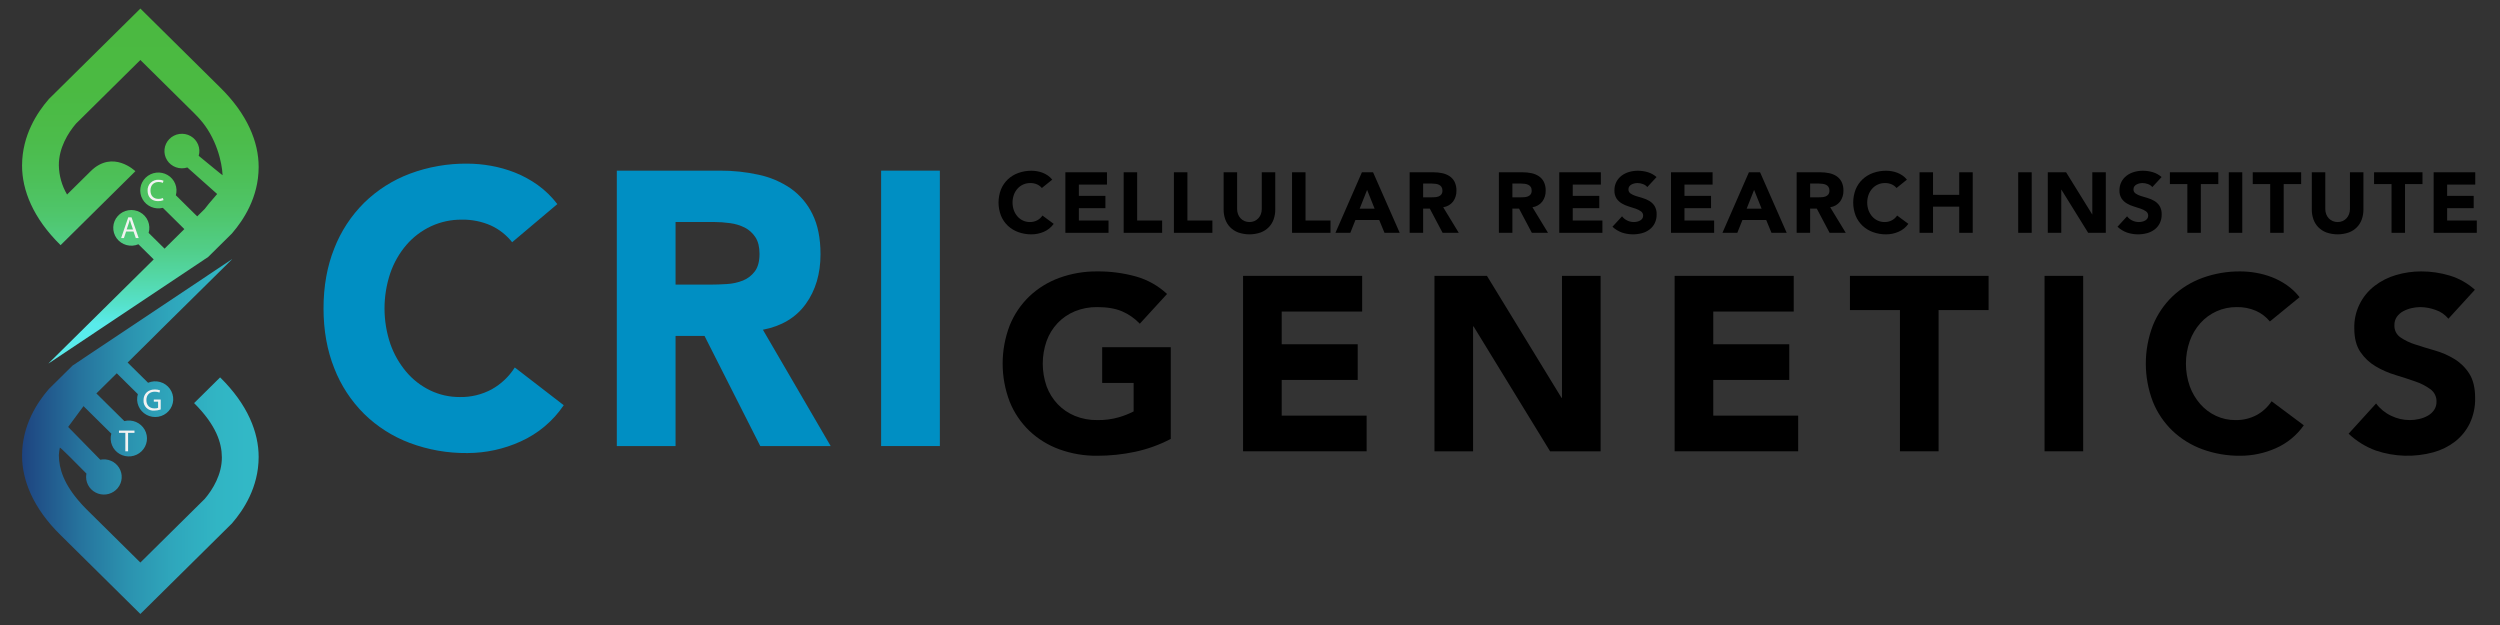 <svg width="252" height="63" viewBox="0 0 252 63" fill="none" xmlns="http://www.w3.org/2000/svg">
<rect x="0" y="0" width="252" height="63" fill="#333333" stroke="none"/>
<path d="M13.174 22.514L12.928 23.044H13.606L13.36 22.514C13.324 22.434 13.293 22.352 13.267 22.267C13.242 22.351 13.21 22.434 13.174 22.514Z" fill="url(#paint0_linear_643_531)"/>
<path d="M22.188 38.04L19.566 40.632C21.809 42.872 22.351 44.647 22.364 46.089C22.377 47.815 21.447 49.344 20.637 50.289L14.148 56.704L8.729 51.347C8.584 51.202 8.447 51.059 8.315 50.917C8.268 50.866 8.224 50.816 8.179 50.765C6.4 48.797 5.944 47.204 5.932 45.892C5.943 45.633 5.977 45.375 6.033 45.122C6.048 45.044 7.617 46.624 8.714 47.738C8.691 47.853 8.679 47.969 8.679 48.086C8.681 48.452 8.797 48.809 9.012 49.107C9.227 49.405 9.53 49.63 9.879 49.751C10.229 49.873 10.608 49.884 10.964 49.784C11.32 49.684 11.636 49.478 11.869 49.193C12.102 48.909 12.24 48.56 12.265 48.194C12.289 47.829 12.199 47.465 12.006 47.153C11.813 46.84 11.527 46.594 11.188 46.449C10.848 46.303 10.471 46.265 10.108 46.34L6.869 43.036L8.418 40.94L11.223 43.713C11.114 44.097 11.137 44.505 11.288 44.874C11.438 45.244 11.707 45.554 12.054 45.757C12.401 45.959 12.806 46.043 13.205 45.995C13.605 45.948 13.978 45.771 14.266 45.492C14.554 45.214 14.741 44.849 14.798 44.455C14.855 44.061 14.778 43.659 14.581 43.312C14.384 42.965 14.076 42.692 13.706 42.535C13.335 42.379 12.923 42.347 12.533 42.446L9.714 39.659L11.77 37.627L13.895 39.728C13.778 40.121 13.8 40.541 13.957 40.919C14.114 41.298 14.397 41.612 14.759 41.81C15.121 42.009 15.54 42.079 15.948 42.01C16.356 41.941 16.728 41.737 17.003 41.431C17.277 41.125 17.438 40.736 17.459 40.327C17.48 39.919 17.36 39.516 17.118 39.184C16.876 38.852 16.527 38.611 16.128 38.502C15.73 38.393 15.305 38.421 14.925 38.582L12.864 36.545L15.13 34.305L16.379 33.06L23.31 26.217L23.365 26.162L23.408 26.111L7.31 36.852L4.933 39.203L4.886 39.256C3.77 40.559 2.239 42.83 2.224 45.891V45.934C2.224 48.423 3.355 51.241 6.107 53.938L14.148 61.887L23.31 52.829L23.365 52.776L23.408 52.725C24.53 51.421 26.058 49.151 26.072 46.089C26.084 43.588 24.957 40.754 22.188 38.04Z" fill="url(#paint1_linear_643_531)"/>
<path d="M22.189 8.813L14.149 0.864L4.986 9.922L4.931 9.976L4.889 10.026C3.767 11.33 2.239 13.601 2.224 16.662C2.212 19.163 3.34 21.997 6.108 24.711L7.46 23.375L7.46 23.375L13.647 17.259C13.647 17.259 11.38 15.042 9.139 17.258L6.76 19.609C6.234 18.713 5.949 17.698 5.932 16.662C5.919 14.936 6.85 13.407 7.66 12.463L14.149 6.047L19.567 11.404C19.712 11.55 19.849 11.693 19.981 11.834C20.028 11.885 20.072 11.936 20.118 11.986C21.816 13.865 22.385 16.386 22.437 17.663C22.438 17.684 21.093 16.581 20.029 15.705C20.137 15.331 20.116 14.933 19.968 14.572C19.821 14.212 19.556 13.911 19.215 13.717C18.874 13.523 18.478 13.447 18.089 13.502C17.699 13.556 17.34 13.738 17.067 14.018C16.794 14.298 16.624 14.66 16.584 15.047C16.544 15.433 16.635 15.822 16.844 16.151C17.053 16.481 17.368 16.731 17.738 16.863C18.107 16.995 18.511 17.001 18.885 16.88L21.89 19.556L21.044 20.543C20.908 20.731 20.769 20.906 20.635 21.063L19.878 21.811L17.725 19.682C17.833 19.299 17.81 18.891 17.659 18.522C17.509 18.154 17.24 17.844 16.893 17.642C16.547 17.439 16.143 17.356 15.744 17.403C15.344 17.451 14.972 17.628 14.684 17.906C14.397 18.184 14.21 18.548 14.153 18.942C14.097 19.336 14.172 19.737 14.37 20.084C14.567 20.43 14.874 20.703 15.244 20.86C15.614 21.016 16.025 21.048 16.415 20.95L18.582 23.092L16.588 25.064L14.981 23.475C15.098 23.083 15.076 22.663 14.919 22.284C14.762 21.906 14.479 21.592 14.118 21.394C13.756 21.195 13.337 21.125 12.929 21.194C12.521 21.263 12.149 21.467 11.875 21.773C11.6 22.078 11.439 22.468 11.418 22.876C11.397 23.285 11.517 23.688 11.759 24.02C12.001 24.351 12.35 24.592 12.749 24.701C13.147 24.81 13.572 24.782 13.952 24.621L15.494 26.146L4.986 36.534L4.931 36.589L4.889 36.64L20.987 25.899L23.364 23.549L23.41 23.496C24.526 22.193 26.058 19.922 26.072 16.86V16.818C26.072 14.328 24.942 11.511 22.189 8.813Z" fill="url(#paint2_linear_643_531)"/>
<path d="M16.201 41.275C15.993 41.349 15.773 41.388 15.552 41.39C15.408 41.403 15.262 41.386 15.125 41.338C14.989 41.29 14.864 41.213 14.761 41.113C14.657 41.012 14.578 40.891 14.527 40.756C14.476 40.622 14.456 40.478 14.467 40.336C14.47 39.712 14.903 39.257 15.611 39.257C15.792 39.252 15.971 39.285 16.138 39.353L16.073 39.573C15.925 39.509 15.766 39.478 15.605 39.483C15.091 39.483 14.755 39.799 14.755 40.323C14.755 40.853 15.079 41.166 15.571 41.166C15.695 41.173 15.819 41.154 15.935 41.111V40.487H15.505V40.27H16.201L16.201 41.275Z" fill="#F2F2F2"/>
<path d="M12.635 43.631H11.992V43.402H13.556V43.631H12.911V45.491H12.635V43.631Z" fill="#F2F2F2"/>
<path d="M12.712 23.338L12.492 23.996H12.21L12.928 21.906H13.257L13.979 23.996H13.687L13.461 23.338H12.712ZM13.405 23.127L13.198 22.526C13.151 22.39 13.119 22.265 13.088 22.145H13.082C13.05 22.269 13.016 22.396 12.975 22.523L12.768 23.127H13.405Z" fill="#F2F2F2"/>
<path d="M16.48 20.176C16.303 20.247 16.113 20.281 15.921 20.275C15.326 20.275 14.877 19.903 14.877 19.218C14.869 19.072 14.892 18.926 14.944 18.79C14.996 18.653 15.077 18.529 15.181 18.425C15.286 18.322 15.411 18.241 15.548 18.189C15.686 18.136 15.834 18.113 15.981 18.12C16.153 18.113 16.325 18.145 16.483 18.213L16.417 18.433C16.283 18.373 16.137 18.344 15.991 18.346C15.495 18.346 15.166 18.66 15.166 19.208C15.166 19.72 15.464 20.049 15.978 20.049C16.131 20.051 16.283 20.021 16.423 19.962L16.48 20.176Z" fill="#F2F2F2"/>
<path d="M51.625 24.416C51.055 23.694 50.32 23.116 49.481 22.729C48.556 22.322 47.552 22.121 46.539 22.141C45.471 22.132 44.414 22.359 43.446 22.808C42.501 23.25 41.66 23.885 40.98 24.67C40.26 25.508 39.706 26.473 39.348 27.513C38.563 29.835 38.563 32.347 39.348 34.669C39.708 35.699 40.255 36.656 40.961 37.492C41.623 38.274 42.444 38.908 43.371 39.355C44.299 39.801 45.318 40.029 46.35 40.022C47.476 40.044 48.588 39.773 49.576 39.237C50.52 38.707 51.316 37.952 51.891 37.041L56.824 40.845C55.754 42.435 54.255 43.698 52.498 44.492C50.808 45.264 48.97 45.665 47.109 45.668C45.126 45.689 43.157 45.343 41.302 44.648C39.582 44.002 38.018 43.007 36.71 41.727C35.391 40.416 34.363 38.847 33.693 37.12C32.972 35.316 32.611 33.303 32.611 31.081C32.611 28.86 32.972 26.847 33.693 25.043C34.364 23.316 35.391 21.747 36.71 20.436C38.019 19.156 39.583 18.162 41.302 17.514C43.157 16.82 45.126 16.474 47.109 16.495C47.904 16.498 48.698 16.57 49.481 16.71C50.312 16.857 51.126 17.087 51.91 17.397C52.724 17.72 53.495 18.142 54.206 18.651C54.956 19.191 55.622 19.839 56.179 20.573L51.625 24.416Z" fill="#008FC3"/>
<path d="M62.175 17.201H72.574C73.882 17.195 75.187 17.332 76.464 17.612C77.62 17.857 78.716 18.323 79.69 18.985C80.633 19.649 81.391 20.54 81.891 21.573C82.435 22.658 82.707 24.011 82.707 25.631C82.707 27.592 82.214 29.258 81.227 30.631C80.24 32.003 78.798 32.872 76.9 33.238L83.732 44.962H76.635L71.018 33.865H68.096V44.962H62.175V17.201ZM68.096 28.689H71.587C72.118 28.689 72.681 28.67 73.276 28.631C73.829 28.601 74.374 28.481 74.889 28.278C75.365 28.085 75.779 27.766 76.085 27.356C76.4 26.939 76.559 26.35 76.559 25.592C76.559 24.886 76.42 24.324 76.141 23.906C75.877 23.5 75.511 23.169 75.079 22.945C74.615 22.713 74.114 22.56 73.599 22.494C73.058 22.417 72.513 22.378 71.967 22.377H68.096V28.689Z" fill="#008FC3"/>
<path d="M88.817 17.201H94.738V44.962H88.817V17.201Z" fill="#008FC3"/>
<path d="M118.013 44.242C116.881 44.836 115.672 45.273 114.419 45.541C113.164 45.808 111.884 45.942 110.6 45.941C109.298 45.954 108.005 45.734 106.782 45.291C105.657 44.883 104.628 44.25 103.762 43.431C102.899 42.602 102.222 41.602 101.778 40.496C100.829 38.017 100.829 35.282 101.778 32.803C102.223 31.698 102.899 30.698 103.762 29.868C104.629 29.05 105.657 28.416 106.782 28.008C108.005 27.565 109.298 27.345 110.6 27.358C111.92 27.346 113.235 27.518 114.507 27.87C115.678 28.201 116.752 28.805 117.639 29.631L114.893 32.628C114.386 32.096 113.775 31.672 113.096 31.379C112.431 31.096 111.599 30.955 110.6 30.955C109.826 30.944 109.058 31.088 108.342 31.379C107.686 31.65 107.095 32.054 106.607 32.566C106.116 33.088 105.738 33.704 105.496 34.377C104.981 35.853 104.981 37.458 105.496 38.935C105.74 39.603 106.118 40.214 106.607 40.733C107.095 41.245 107.686 41.649 108.342 41.92C109.058 42.211 109.826 42.355 110.6 42.344C111.343 42.359 112.084 42.262 112.797 42.057C113.306 41.909 113.799 41.712 114.269 41.47V38.598H111.1V35.001H118.013V44.242Z" fill="black"/>
<path d="M125.301 27.808H137.306V31.404H129.195V34.701H136.857V38.298H129.195V41.895H137.756V45.491H125.301V27.808Z" fill="black"/>
<path d="M144.594 27.808H149.885L157.397 40.096H157.447V27.808H161.341V45.491H156.249L148.537 32.903H148.487V45.491H144.594V27.808Z" fill="black"/>
<path d="M168.803 27.808H180.808V31.404H172.697V34.701H180.359V38.298H172.697V41.895H181.257V45.491H168.803V27.808Z" fill="black"/>
<path d="M191.515 31.255H186.474V27.808H200.45V31.255H195.409V45.491H191.515V31.255Z" fill="black"/>
<path d="M206.091 27.808H209.984V45.491H206.091V27.808Z" fill="black"/>
<path d="M228.803 32.404C228.424 31.941 227.941 31.573 227.392 31.33C226.782 31.069 226.123 30.942 225.458 30.955C224.757 30.948 224.063 31.093 223.424 31.38C222.805 31.659 222.253 32.063 221.802 32.566C221.331 33.096 220.966 33.711 220.728 34.377C220.213 35.853 220.213 37.458 220.728 38.935C220.967 39.594 221.327 40.203 221.789 40.733C222.228 41.234 222.768 41.638 223.374 41.92C223.987 42.204 224.656 42.349 225.333 42.344C226.072 42.359 226.802 42.187 227.455 41.845C228.072 41.511 228.595 41.03 228.977 40.446L232.222 42.869C231.509 43.889 230.524 44.693 229.377 45.192C228.261 45.684 227.054 45.939 225.832 45.941C224.53 45.955 223.237 45.734 222.014 45.292C220.888 44.883 219.86 44.25 218.994 43.431C218.131 42.602 217.454 41.602 217.01 40.496C216.061 38.017 216.061 35.282 217.01 32.803C217.455 31.698 218.131 30.698 218.994 29.868C219.861 29.05 220.889 28.416 222.014 28.008C223.237 27.565 224.53 27.345 225.832 27.358C226.355 27.36 226.877 27.406 227.392 27.496C227.938 27.589 228.473 27.735 228.99 27.933C229.524 28.138 230.031 28.406 230.5 28.732C230.991 29.074 231.429 29.486 231.798 29.956L228.803 32.404Z" fill="black"/>
<path d="M246.798 32.129C246.464 31.717 246.018 31.409 245.512 31.242C245.021 31.06 244.502 30.963 243.977 30.955C243.683 30.956 243.39 30.99 243.104 31.055C242.808 31.12 242.522 31.225 242.255 31.367C241.997 31.501 241.775 31.694 241.606 31.929C241.435 32.179 241.347 32.476 241.357 32.778C241.344 33.015 241.393 33.252 241.497 33.466C241.602 33.68 241.76 33.864 241.956 34.002C242.419 34.317 242.928 34.561 243.466 34.726C244.073 34.926 244.726 35.126 245.425 35.326C246.113 35.521 246.772 35.807 247.384 36.175C247.995 36.545 248.512 37.049 248.894 37.649C249.293 38.265 249.493 39.089 249.493 40.121C249.514 41.009 249.326 41.89 248.944 42.694C248.595 43.405 248.088 44.029 247.459 44.517C246.813 45.011 246.075 45.376 245.288 45.591C243.379 46.111 241.357 46.05 239.485 45.416C238.462 45.042 237.527 44.464 236.739 43.718L239.51 40.671C239.903 41.199 240.421 41.624 241.02 41.907C241.606 42.194 242.25 42.343 242.904 42.344C243.228 42.343 243.55 42.306 243.865 42.232C244.172 42.164 244.466 42.05 244.738 41.895C244.988 41.753 245.201 41.556 245.362 41.32C245.524 41.075 245.607 40.788 245.599 40.496C245.609 40.252 245.558 40.01 245.451 39.791C245.345 39.571 245.186 39.38 244.988 39.235C244.52 38.896 244.003 38.63 243.453 38.448C242.837 38.232 242.172 38.015 241.456 37.798C240.757 37.589 240.086 37.296 239.46 36.924C238.846 36.56 238.322 36.065 237.925 35.476C237.517 34.876 237.313 34.085 237.313 33.103C237.29 32.277 237.465 31.457 237.823 30.711C238.18 29.965 238.711 29.312 239.372 28.807C240.017 28.314 240.749 27.945 241.531 27.72C242.349 27.479 243.198 27.357 244.052 27.358C245.033 27.356 246.009 27.499 246.947 27.783C247.883 28.068 248.744 28.555 249.468 29.206L246.798 32.129Z" fill="black"/>
<path d="M105.019 18.951C104.886 18.792 104.717 18.665 104.526 18.581C104.313 18.491 104.082 18.447 103.85 18.452C103.61 18.449 103.371 18.497 103.151 18.593C102.931 18.689 102.734 18.83 102.573 19.008C102.409 19.19 102.282 19.402 102.199 19.632C102.018 20.142 102.018 20.696 102.199 21.205C102.282 21.433 102.408 21.643 102.569 21.826C102.723 21.999 102.911 22.138 103.123 22.235C103.337 22.333 103.571 22.383 103.807 22.382C104.065 22.387 104.32 22.327 104.548 22.209C104.763 22.094 104.946 21.929 105.08 21.727L106.213 22.563C105.963 22.916 105.619 23.193 105.219 23.364C104.829 23.534 104.408 23.622 103.981 23.623C103.527 23.628 103.075 23.552 102.648 23.399C102.255 23.258 101.896 23.04 101.593 22.757C101.292 22.471 101.056 22.126 100.9 21.744C100.569 20.889 100.569 19.944 100.9 19.089C101.056 18.707 101.292 18.362 101.593 18.077C101.896 17.794 102.255 17.575 102.648 17.435C103.075 17.282 103.527 17.206 103.981 17.21C104.164 17.211 104.346 17.227 104.526 17.258C104.717 17.29 104.903 17.34 105.084 17.409C105.27 17.48 105.447 17.572 105.611 17.685C105.783 17.802 105.936 17.945 106.065 18.107L105.019 18.951Z" fill="black"/>
<path d="M107.39 17.366H111.583V18.607H108.75V19.744H111.426V20.985H108.75V22.227H111.74V23.468H107.39V17.366Z" fill="black"/>
<path d="M113.265 17.366H114.625V22.227H117.144V23.468H113.265V17.366Z" fill="black"/>
<path d="M118.33 17.366H119.69V22.227H122.209V23.468H118.33V17.366Z" fill="black"/>
<path d="M128.546 21.115C128.55 21.455 128.494 21.793 128.381 22.114C128.275 22.41 128.108 22.681 127.888 22.907C127.658 23.139 127.38 23.319 127.073 23.433C126.342 23.686 125.546 23.686 124.815 23.433C124.508 23.319 124.23 23.139 124 22.907C123.781 22.681 123.613 22.41 123.508 22.114C123.394 21.793 123.338 21.455 123.342 21.115V17.366H124.702V21.063C124.7 21.242 124.731 21.421 124.793 21.589C124.851 21.744 124.938 21.886 125.051 22.007C125.162 22.125 125.297 22.219 125.447 22.283C125.606 22.35 125.776 22.383 125.948 22.382C126.119 22.384 126.289 22.35 126.445 22.283C126.594 22.218 126.727 22.124 126.838 22.007C126.95 21.886 127.038 21.744 127.095 21.589C127.157 21.421 127.188 21.242 127.186 21.063V17.366H128.546L128.546 21.115Z" fill="black"/>
<path d="M130.237 17.366H131.597V22.227H134.116V23.468H130.237V17.366Z" fill="black"/>
<path d="M137.281 17.366H138.405L141.09 23.468H139.556L139.024 22.175H136.627L136.113 23.468H134.613L137.281 17.366ZM137.804 19.141L137.054 21.037H138.562L137.804 19.141Z" fill="black"/>
<path d="M142.093 17.366H144.481C144.782 17.364 145.081 17.395 145.375 17.456C145.639 17.509 145.89 17.612 146.116 17.758C146.331 17.902 146.505 18.098 146.621 18.327C146.755 18.605 146.819 18.911 146.809 19.219C146.821 19.612 146.701 19.998 146.469 20.318C146.226 20.629 145.869 20.835 145.475 20.891L147.044 23.468H145.414L144.124 21.029H143.453V23.468H142.093V17.366ZM143.453 19.891H144.255C144.377 19.891 144.506 19.887 144.643 19.878C144.769 19.872 144.894 19.845 145.013 19.8C145.121 19.759 145.216 19.689 145.288 19.598C145.367 19.484 145.405 19.348 145.397 19.21C145.403 19.08 145.37 18.951 145.301 18.84C145.239 18.75 145.155 18.677 145.057 18.628C144.95 18.577 144.835 18.544 144.717 18.529C144.592 18.512 144.467 18.504 144.342 18.503H143.453V19.891Z" fill="black"/>
<path d="M151.088 17.366H153.477C153.777 17.364 154.077 17.395 154.37 17.456C154.635 17.509 154.886 17.612 155.111 17.758C155.326 17.902 155.5 18.098 155.617 18.327C155.751 18.605 155.815 18.911 155.804 19.219C155.816 19.612 155.697 19.998 155.464 20.318C155.221 20.629 154.865 20.835 154.471 20.891L156.04 23.468H154.41L153.119 21.029H152.448V23.468H151.088V17.366ZM152.448 19.891H153.25C153.372 19.891 153.502 19.887 153.638 19.878C153.765 19.872 153.89 19.845 154.009 19.8C154.117 19.759 154.212 19.689 154.283 19.598C154.362 19.484 154.401 19.348 154.392 19.21C154.399 19.08 154.366 18.951 154.296 18.84C154.235 18.75 154.151 18.677 154.052 18.628C153.945 18.577 153.83 18.544 153.712 18.529C153.588 18.512 153.463 18.504 153.337 18.503H152.448V19.891Z" fill="black"/>
<path d="M157.173 17.366H161.366V18.607H158.533V19.744H161.209V20.985H158.533V22.227H161.523V23.468H157.173V17.366Z" fill="black"/>
<path d="M166.047 18.857C165.93 18.714 165.774 18.608 165.598 18.551C165.427 18.488 165.245 18.454 165.062 18.452C164.96 18.452 164.857 18.464 164.757 18.486C164.654 18.509 164.554 18.545 164.461 18.594C164.371 18.64 164.293 18.706 164.234 18.788C164.174 18.874 164.144 18.976 164.147 19.081C164.143 19.163 164.16 19.245 164.196 19.319C164.233 19.392 164.288 19.456 164.356 19.503C164.518 19.612 164.696 19.696 164.883 19.753C165.096 19.822 165.324 19.891 165.568 19.96C165.808 20.027 166.038 20.126 166.252 20.253C166.465 20.38 166.645 20.554 166.78 20.761C166.931 21.02 167.004 21.316 166.989 21.615C166.996 21.921 166.93 22.225 166.797 22.502C166.675 22.748 166.497 22.963 166.278 23.131C166.052 23.302 165.795 23.428 165.52 23.502C164.853 23.681 164.148 23.66 163.493 23.442C163.137 23.313 162.81 23.113 162.534 22.856L163.502 21.804C163.64 21.987 163.821 22.133 164.029 22.231C164.234 22.33 164.459 22.381 164.687 22.382C164.8 22.381 164.913 22.368 165.023 22.343C165.13 22.319 165.233 22.28 165.328 22.227C165.415 22.178 165.49 22.11 165.546 22.028C165.602 21.944 165.631 21.845 165.629 21.744C165.632 21.66 165.614 21.576 165.577 21.5C165.54 21.424 165.484 21.358 165.415 21.309C165.252 21.192 165.071 21.1 164.879 21.037C164.664 20.962 164.432 20.888 164.182 20.813C163.938 20.741 163.704 20.64 163.484 20.511C163.27 20.386 163.087 20.215 162.948 20.012C162.795 19.766 162.721 19.481 162.735 19.193C162.728 18.894 162.795 18.598 162.931 18.331C163.057 18.089 163.236 17.877 163.454 17.71C163.679 17.54 163.935 17.413 164.208 17.335C164.494 17.252 164.79 17.21 165.088 17.21C165.431 17.21 165.772 17.259 166.1 17.357C166.426 17.455 166.726 17.623 166.98 17.848L166.047 18.857Z" fill="black"/>
<path d="M168.436 17.366H172.629V18.607H169.795V19.744H172.472V20.985H169.795V22.227H172.785V23.468H168.436V17.366Z" fill="black"/>
<path d="M176.29 17.366H177.415L180.099 23.468H178.565L178.033 22.175H175.636L175.122 23.468H173.623L176.29 17.366ZM176.813 19.141L176.063 21.037H177.571L176.813 19.141Z" fill="black"/>
<path d="M181.102 17.366H183.49C183.79 17.364 184.09 17.395 184.384 17.456C184.648 17.509 184.899 17.612 185.125 17.758C185.339 17.902 185.513 18.098 185.63 18.327C185.764 18.605 185.828 18.911 185.818 19.219C185.829 19.612 185.71 19.998 185.478 20.318C185.234 20.629 184.878 20.835 184.484 20.891L186.053 23.468H184.423L183.133 21.029H182.461V23.468H181.102V17.366ZM182.461 19.891H183.264C183.386 19.891 183.515 19.887 183.651 19.878C183.778 19.872 183.903 19.845 184.022 19.8C184.13 19.759 184.225 19.689 184.296 19.598C184.376 19.484 184.414 19.348 184.405 19.21C184.412 19.08 184.379 18.951 184.31 18.84C184.248 18.75 184.164 18.677 184.065 18.628C183.958 18.577 183.843 18.544 183.725 18.529C183.601 18.512 183.476 18.504 183.351 18.503H182.461V19.891Z" fill="black"/>
<path d="M191.17 18.951C191.037 18.792 190.869 18.665 190.677 18.581C190.464 18.491 190.234 18.447 190.002 18.452C189.761 18.449 189.523 18.497 189.303 18.593C189.082 18.689 188.885 18.83 188.725 19.008C188.561 19.19 188.433 19.402 188.35 19.632C188.17 20.142 188.17 20.696 188.35 21.205C188.434 21.433 188.559 21.643 188.72 21.826C188.874 21.999 189.063 22.138 189.274 22.235C189.488 22.333 189.722 22.383 189.958 22.382C190.216 22.387 190.471 22.327 190.699 22.209C190.914 22.094 191.097 21.929 191.231 21.727L192.364 22.563C192.114 22.916 191.77 23.193 191.37 23.364C190.98 23.534 190.559 23.622 190.133 23.623C189.678 23.628 189.226 23.552 188.799 23.399C188.407 23.258 188.048 23.04 187.744 22.757C187.443 22.471 187.207 22.126 187.051 21.744C186.72 20.889 186.72 19.944 187.051 19.089C187.207 18.707 187.443 18.362 187.744 18.077C188.048 17.794 188.407 17.575 188.799 17.435C189.226 17.282 189.678 17.206 190.133 17.21C190.315 17.211 190.497 17.227 190.677 17.258C190.868 17.29 191.055 17.34 191.235 17.409C191.422 17.48 191.599 17.572 191.763 17.685C191.934 17.802 192.087 17.945 192.216 18.107L191.17 18.951Z" fill="black"/>
<path d="M193.489 17.366H194.849V19.641H197.49V17.366H198.85V23.468H197.49V20.83H194.849V23.468H193.489V17.366Z" fill="black"/>
<path d="M203.435 17.366H204.795V23.468H203.435V17.366Z" fill="black"/>
<path d="M206.416 17.366H208.264L210.888 21.606H210.905V17.366H212.265V23.468H210.487L207.793 19.124H207.776V23.468H206.416V17.366Z" fill="black"/>
<path d="M216.955 18.857C216.838 18.714 216.682 18.608 216.506 18.551C216.334 18.488 216.153 18.454 215.97 18.452C215.867 18.452 215.765 18.464 215.665 18.486C215.562 18.509 215.462 18.545 215.368 18.594C215.279 18.64 215.201 18.706 215.142 18.788C215.082 18.874 215.051 18.976 215.055 19.081C215.05 19.163 215.067 19.245 215.104 19.319C215.141 19.392 215.196 19.456 215.264 19.503C215.426 19.612 215.604 19.696 215.791 19.753C216.003 19.822 216.231 19.891 216.476 19.96C216.716 20.027 216.946 20.126 217.16 20.253C217.373 20.38 217.553 20.554 217.687 20.761C217.839 21.02 217.911 21.316 217.896 21.615C217.904 21.921 217.838 22.225 217.705 22.502C217.582 22.748 217.405 22.963 217.186 23.131C216.96 23.302 216.702 23.428 216.428 23.502C215.761 23.681 215.055 23.66 214.401 23.442C214.044 23.313 213.718 23.113 213.442 22.856L214.409 21.804C214.547 21.987 214.729 22.133 214.937 22.231C215.142 22.33 215.367 22.381 215.595 22.382C215.708 22.381 215.821 22.368 215.931 22.343C216.038 22.319 216.141 22.28 216.236 22.227C216.323 22.178 216.397 22.11 216.454 22.028C216.51 21.944 216.539 21.845 216.537 21.744C216.54 21.66 216.522 21.576 216.485 21.5C216.447 21.424 216.392 21.358 216.323 21.309C216.159 21.192 215.979 21.1 215.787 21.037C215.572 20.962 215.339 20.888 215.089 20.813C214.845 20.741 214.611 20.64 214.392 20.511C214.178 20.386 213.995 20.215 213.856 20.012C213.703 19.766 213.628 19.481 213.642 19.193C213.636 18.894 213.703 18.598 213.839 18.331C213.965 18.089 214.144 17.877 214.362 17.71C214.587 17.54 214.843 17.413 215.116 17.335C215.401 17.252 215.698 17.21 215.996 17.21C216.339 17.21 216.679 17.259 217.007 17.357C217.334 17.455 217.634 17.623 217.888 17.848L216.955 18.857Z" fill="black"/>
<path d="M220.486 18.555H218.725V17.366H223.606V18.555H221.845V23.468H220.486V18.555Z" fill="black"/>
<path d="M224.661 17.366H226.021V23.468H224.661V17.366Z" fill="black"/>
<path d="M228.837 18.555H227.076V17.366H231.957V18.555H230.196V23.468H228.837V18.555Z" fill="black"/>
<path d="M238.234 21.115C238.237 21.455 238.181 21.793 238.068 22.114C237.963 22.41 237.795 22.681 237.576 22.907C237.346 23.139 237.068 23.319 236.76 23.433C236.03 23.686 235.234 23.686 234.503 23.433C234.196 23.319 233.917 23.139 233.688 22.907C233.468 22.681 233.3 22.41 233.195 22.114C233.082 21.793 233.026 21.455 233.029 21.115V17.366H234.389V21.063C234.388 21.242 234.419 21.421 234.481 21.589C234.538 21.744 234.625 21.886 234.738 22.007C234.849 22.125 234.984 22.219 235.135 22.283C235.293 22.35 235.464 22.383 235.636 22.382C235.807 22.384 235.976 22.35 236.133 22.283C236.281 22.218 236.415 22.124 236.525 22.007C236.638 21.886 236.725 21.744 236.782 21.589C236.845 21.421 236.876 21.242 236.874 21.063V17.366H238.234V21.115Z" fill="black"/>
<path d="M241.067 18.555H239.306V17.366H244.187V18.555H242.426V23.468H241.067V18.555Z" fill="black"/>
<path d="M245.312 17.366H249.505V18.607H246.671V19.744H249.348V20.985H246.671V22.227H249.661V23.468H245.312V17.366Z" fill="black"/>
<defs>
<linearGradient id="paint0_linear_643_531" x1="13.267" y1="22.255" x2="13.267" y2="22.959" gradientUnits="userSpaceOnUse">
<stop stop-color="#32B999"/>
<stop offset="0.631" stop-color="#ACD83D"/>
<stop offset="1" stop-color="#F6EB05"/>
</linearGradient>
<linearGradient id="paint1_linear_643_531" x1="2.224" y1="43.999" x2="26.072" y2="43.999" gradientUnits="userSpaceOnUse">
<stop stop-color="#1D4380"/>
<stop offset="0.042" stop-color="#1F4C85"/>
<stop offset="0.244" stop-color="#26739D"/>
<stop offset="0.445" stop-color="#2B92AF"/>
<stop offset="0.641" stop-color="#2FA7BC"/>
<stop offset="0.828" stop-color="#31B5C4"/>
<stop offset="1" stop-color="#32B9C7"/>
</linearGradient>
<linearGradient id="paint2_linear_643_531" x1="14.148" y1="0.292" x2="14.148" y2="32.696" gradientUnits="userSpaceOnUse">
<stop stop-color="#4BB940"/>
<stop offset="0.272" stop-color="#4BBA42"/>
<stop offset="0.426" stop-color="#4CBC4B"/>
<stop offset="0.552" stop-color="#4DC059"/>
<stop offset="0.661" stop-color="#4FC66C"/>
<stop offset="0.76" stop-color="#51CD86"/>
<stop offset="0.852" stop-color="#53D7A6"/>
<stop offset="0.937" stop-color="#56E1CA"/>
<stop offset="1" stop-color="#59EBEB"/>
</linearGradient>
</defs>
</svg>
